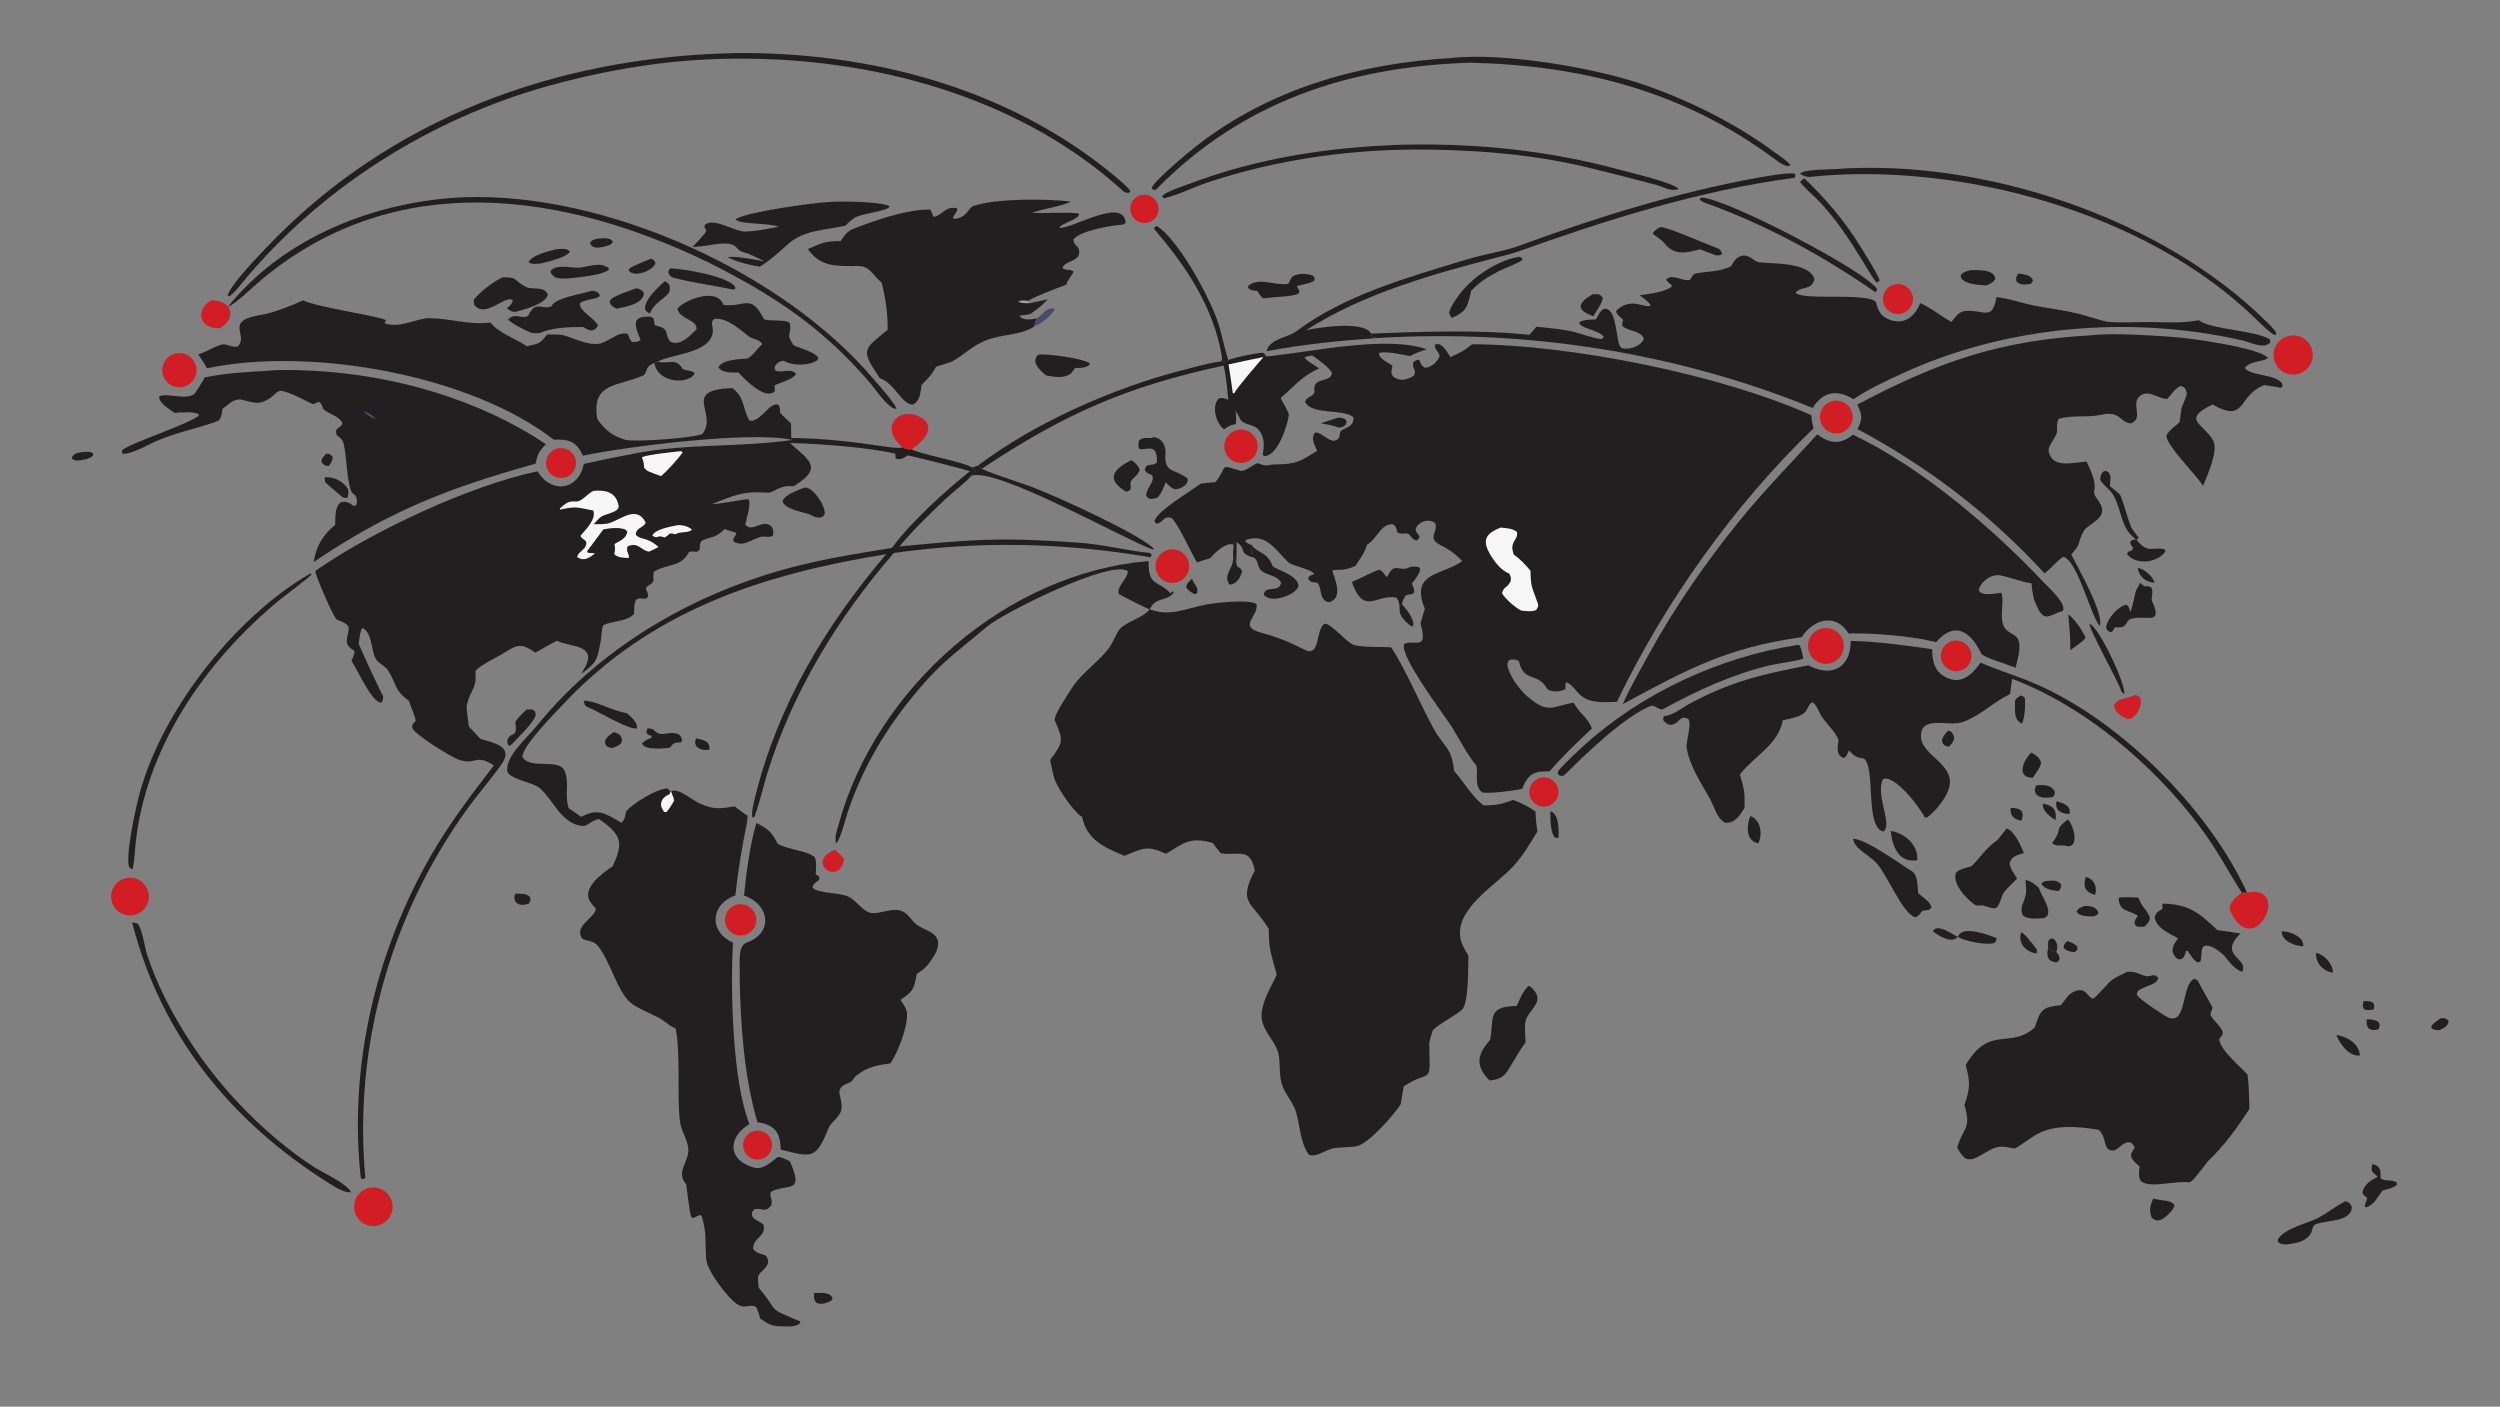 <?xml version="1.0" encoding="UTF-8"?> <svg xmlns="http://www.w3.org/2000/svg" id="Layer_1" version="1.1" viewBox="0 0 6398 3600"><rect x="0" y="0" width="6398" height="3600" fill="#808080" stroke="none"/><defs><style> .st0 { fill: #f7f6f6; } .st1 { fill: #231f20; } .st2 { fill: #474c69; } .st3 { fill: #d11d23; } .st4 { fill: #a5a2a6; } </style></defs><path class="st1" d="M1400.7,855.8c7.4,0,32.6,0,39.2,1.7,29.1,7.5,63.4,27,94.5,22,15.3-2.5,40.5-22.7,56.2-25.4,26.2-4.6,12.7,10.6,27.9,21.4,10.1-.5,12.7,0,21.1-5.4-14.2-34.1-27.4-63.2,26.4-59.5,10.7,6.6,5.4,4.3,9.9,21.9,41.5,8.8,22,20.6,39.5,41.9,26,12.2,50.2-15,67.3-31.9,1.4-25.4-41.1-23.8-48.9-51.8,7.3-16.8,96.3-58.5,116.4-13.3l1.2,2.8c53.3,7.3,70.1-30.2,102.8,35.1,4.7,9.4,65.9-.8,67.7,14,3.9,33.1-12.6,21.7,9.1,54.2,18.7,8.6,54.8,17.9,63.2,31.9l-2.3,6.3c-19.8,14.4-62.3,15.1-83.6,2.7-7.4-4.3-31.4,7.3-24.2,23.5,16.1,8.6,40.5-7.6,53.2,8.9-7.5,14.5-38,20.8-55,29.6l.5,14.6c-23.2,24.6-76.4-29.4-92.8-47.6-16.3.1-41.2,1.6-51.4-13.1,9.2-20.6,55.4-21.2,74.5-22.7,15.3-9.2,23.5-23.5,37.2-36.7-3.2-11.5-24.8-12.8-34.1-20.1-22.8-17.9-57.1-49.4-88.7-44.5-11,9.6-.9,20-3.7,36.1-9,53.3-114.1,55.1-140,73.4l-8.9,3.8c-26.7,7.1-16.4,25.8-29.4,31.6-64.6,28.5-132.3,16.9-117,110.6,19,28.7,39.2,44,72.7,53.9,21.6,6.4,189.5-5.6,197.2-16.2,39.3-53.7-56.3-110.8,75.5-116.4,31.4,23,25.9,48,42.9,82.1,3,.7,5.5,1.4,7.6,1.9,30.6-7.5,42.6-45.2,67.1-41.9,8.5,11.6,2.9,18.1,5.1,21.2,4.1,5.7,22.5,21.6,27.8,27l.5,37.4c81.4,1,160.6,9.9,241,22.2,13.6,2.1,30.7,4.5,44.2,2.2,10.3,4.8,11.6,5.1,23,4.8,24.4,12.9,137.7,33.4,153.9,46.3l10.6,7.2c-5,7.8-8.6,7.4-12.2,14.5-8,11.5-52.8,46.6-66.4,59.7-37.7,35.9-83.9,80.1-116.9,120.7,73.2-6.7,143.1-14.1,216.9-16.7,82.3-3,158.3,1.4,240,7,63.4,4.3,122.7,20.1,183.5,26.5l4.7,3.8c-.6,1.8-1.7,7.4-4,7-220.4-37.1-433.6-42.4-655.6-10.8-142.9,163.9-262.1,360.3-325.7,569.6-4.9,16-26.2,100.1-32.6,107.6l-3.9-1.1c-3.1-11.8,4.2-40,7.5-53.1,58.2-234.5,179.4-437.1,335.1-619.9-316.8,51.3-601.8,143.6-828.4,385.8-21.4,22.8-103.2,105.8-102.5,132.6,17,34.1,93,2.8,107.6,35.7,14,31.6-1.2,58.3,10.8,95.9l31.8,22.2c43.9-23.1,62.2-8.4,102.8,15,11.8-8.6,9.1-24.5,13.6-30.1,15.2-19.1,82.7-60.3,105-57.1l7.5,7.1,1.3-.6c18.9-8.8,53.1,22.2,71.7,30.7,37,16.9,52.7,14.5,91.2,8.1,9.8,8.9,21.9,16.7,32.9,24.3.1,9.5-2,18.8-3.8,28.1-11.7,58.3-21.2,116.7-27.6,175.8-62.1,20.7-70.2,92-6,120.6-7,121.2-1.3,355.6,42,464.3-55.5,33.3-56.9,92.7,11.7,111.4,22.9,6.2,43.1-13.2,61-27.1,10.6,0,21,6.4,31,11.2,37.2,84.7-4.6,55.5-47.7,77.5-8.1,12,5.6,16.3-.3,35.7-19.1,21.3-21.7,3.3-43.8,10-6.4,9.4-5.1,5.1-5.4,15.9,6.3,12.2,18,12.4,30.2,23.6,4.5,33.1-25.6,29.6-27.4,60.5,6.6,11.3,17.9,12.7,31.6,17.1,17.6,20.1-1.2,32.9-14.4,46.6-7.5,7.8-3.6,25.4-2.8,36.4,56.7,67.2,15.9,48.1,105.9,86.2l.6,3.8c-10.4,12.3-37.5,8.7-52.6,8.8-20.9.2-33.7-8.4-50.2-20-2.9-12.2-4.4-16.5-9.3-28.1-15.3-11.6-27.2,4.9-47.2-7-26.1-15.5-79.2-87.6-81.5-116.5-3.3-42.8,1.9-68.7-11.6-110.7l-5-2.5c-6,2.8-11.7,5.4-17.7,8l-3.9-2.7c-4.7-12.3-10.4-67.4-12.9-84.3-28.7-30.4,9.3-59.4,5.2-91.9-3.7-29.2-18.2-40.1-21.7-72.8-7.2-67.5,2.2-169.4-10.5-233.5-18.8-7.9-27.7-20.2-46.7-29.5-17-8.3-55.7-25.1-69.2-37-34-29.9-50.9-104.5-83-144.8-14.6-18.2-36.7-10.2-42.8-22.8-15-31,34.7-49,37.5-72.4-4-4.6-7.8-9.2-11.6-13.9-30-36.8,29-77.3,54.3-94.8,31.7-65.4,18.1-82.6-33.9-120.7-15.4,0-30.7,18.1-41.4,17.6-55.4-4-74.7-65.3-111.2-97.2-16.9-14.8-82-23.3-83.2-45-2.3-38.9,49.7-82.1,73.9-112,174.2-215.5,428.8-356.4,696.6-418.3,72.2-16.8,141-27.2,214.1-39.3,49-66.7,135.6-144.7,199.7-196.4-54-14.9-104-27.8-158.6-40.4-12.1,7-18,12.6-31.8,8,.2-5.8.2-6.4-.7-12.1-58.6-15.6-206.2-26.6-269.4-27.4,53.3,47,83.8,64.6,9.1,110.7l-5.1-.4c-32.1-2.3-46.5,17.5-60.4,16.6-65.5-4.4-84.3,6.4-144.1,29.6,27.4-1.1,85.1-13.9,95-12.5,6.1,14.4-5.9,47.1-8.9,64.9,13.5,15.1,27.1,1.6,45.6-1.5,19.7-3.3,29.5,12,25.2,29.4-8.6,5.1-13.7,2.6-23.7,2.5-23.9,0-50.9,31-77.3,12.2-1.8-14.5,7.2-11.2,6.9-21.7l-29.8-9.6c-24.9,24.1-27.2,16.4-57,29.1-6.4,2.8-5.9,15.7-7.1,24.6l-7.1,4.6c-9.2-1.2-10.7-1.7-19.7,0-20.3,40-51.2,28.7-87.6,49.4-7.2,4.1-.8,22.1-5,27.9-6.6,9.1-12.1,5.5-18.3,17,4.1,8.7,7.1,12.5,5.6,21.8-13.4,9.5-14.5-2.4-30,6.2-6.7,11.3-3.9,22.2-6,37.1-16.6,18.8-56.8,17.5-77.7,27.9-3.9,2-5.4,31.9-6.8,39.3-9.4,52.7-11.2,56.2-50,85.7,1.1-2.3,2.4-4.7,3.8-6.9,44.5-70.2-29.9-59.9-65.9-78-16.3,7.9-38.9,21.4-55.2,30.5-36.9-25.3-44.9-21.4-82.7,2-21.2,13.1-53.1,26.9-70.6,44,2.8,52-11.1,42.3-22.4,87.8-1.7,6.9,4.2,45.8,5.6,55.6,9.2,8.9,20.1,21.4,29,31,27.3,9.5,85.6,16.5,56.6,61.9-28.2,40.9-62.1,78.7-91.1,119.1-195.8,272.4-290.2,607.5-259.8,941.7.2,2-4.5,3.6-6.3,4.5l-4.7-2.6c-.6-3.6-1.4-8-1.7-11.6-27-266.5,33.8-539.8,159.1-775.2,55-103.4,113.2-179.1,182.6-269.6-48-31.3-43.5.2-89-14.4-20.3-6.5-111-63.5-119.9-81,0-11.5-.2-7.8,8.6-18.4,1-8.5-12.4-34.8-16.4-50.9-40.9-30.3-29.6-40.8-55.8-81.1-9.8-11.5-25.6-16.3-32-31.3-8.7-20.5-8.6-65.3-31.8-74.7-5.7,4.9-8.2,31-9.7,40.2,12.6,29.7,48.1,107.1,62.7,134.7-1,10.7.9,10.2-4.9,16.4-25-.9-61.8-87.4-76.4-107.5.3.4,11.9-23,6.3-26.2-33.4-19.3-9.7-36.9-13.8-61.1-8.8-13.2-27-14.3-31.2-19.5-12.8-15.9-51.7-108.6-54-122.7,144.6-101.3,396.3-219.2,569-255.2l1.3,2.1c35.4,55.9,103.3,46.9,117.4-21.1,44.4-9.8,88.9-18.9,133.6-27.3,133.9-25.3,264.8-14.8,399.6-33.9-101.8-24-426,16.9-535.6,40.2-17-36.7-35.3-42.4-74.7-41-215.1-166.5-622.8-238.2-887.7-182.7-6.2-12.6-14.2-23.6-22.1-35.2,22.2-7.6,37.9-18.7,59.2-25.3,12.6-3.9,28.8,9.7,42.4,4,28.5-29.3-38.2-65,60.2-80.3,28.2-4.4,79.9-24.2,106.2-37,39.2,18.7,204.4,41.8,212.5,51l-4,7.1c37.3,15.7,82.4-12.8,115.1-12.5,57.2.7,96.8,17.9,156.5,11.2,20.4,27.3,61.8,39.4,92.8,60.6,30.6-6.7,33-5.7,52.3-30.4Z"></path><path class="st0" d="M1716.2,2025.6l1.3-.6c3,12.3,6.8,13.4,7.5,24.6-5.9,9.7-11.9,20.5-19.5,28.8l-5.5-.5c-15.4-18.3-8.1-36.9,13.3-45.2l3-7.2Z"></path><path class="st0" d="M1518.8,1256.3c27-2.9,58.2,1,64.4,38.4,2.7,16.4-35.6,20.7-44.7,27.6-6.2,4.6-13,12.4-19.1,19.2,10.9.2,29.7.5,39.9-2.7,31-9.9,70.3-46.4,93.1-1.6-4.4,13.6-25.3,12.7-25.2,31.4,14.5,15.4,26,3.1,58.1,31.3-8.2,4.5-15.7,7.9-24.1,11.8-20.6-2-26.9-25.9-55.1-13.4-5.1,14.3,5.8,19.5,3,29.7-12.3-.5-30.2-.5-37.2-10.5,3.6-14,1.7-12.2.9-25.5,13.7-7.5,30.6-14.4,32.6-31.5l-5.5-5.6c-16.6-6-38.8-3.4-55.8-.1,0,0-39.1,52.3-41.7,56.1l2.3,3.9c7.2.3,11.4.6,18.4,1.7-17.7,12.6-27.7,20.4-46.2,9.3,1.6-11.3,16.4-17,21.6-27.9,8.3-17-9.1-15.6-13.2-26.6,14.4-17,40.4-41.3,33.2-64.7-41.9-8.1-44.9-11.6-85.9-2.1l1.5-4.5c14.2-11.7,19.7-18,38.7-16.6,16.8,1.3,26.4-17.6,46.1-27.3Z"></path><path class="st0" d="M1743,1154.5l4.1,3.7c-12.8,17.2-39,46.5-55.2,60.1-8.5-2.3-23.8-8.7-32.6-12.1-5-2.4-7.2-5.4-11-9.4-.4-11.3-.9-13.4-4.6-23.8l-.9-2.6c13.6-7.3,80.4-13.6,100.2-15.9Z"></path><path class="st0" d="M1731.4,1344.6c11.1-2.6,32,2.2,39.4,11.3-10,9.1-28,3.3-41.4,10.9-3.2,1.8-3.7-2.2-15.4-1.4-5,5-6.6,6.2-12.4,10.2-23.8-8.6-15.7,5.9-32.2-4.9,7-16.4,46.1-22.7,62-26.2Z"></path><path class="st1" d="M3563.5,935.5c-2.3,16.5-5.2,16.4,1.4,28,19.1,13.6,34,9.1,53.2-1.6,9.6-17.3-7.1-17.6-.5-35.7,7.8-4.4,6.5-5.3,14.3-5.3l1.3,3c3.8,8.9,4.4,12.3,12.8,16.9,15.4,1.3,35.2-16.4,38.5-30.7-5.8-13.4-14-19.1-12.2-28.1,17.3-8.3,31.1,19,39.4,31.9,23.7-10.5,35.2-15.6,55.6-32.9,252.3.9,637.8,77.9,868.2,181.6,1.3,13.7,1.6,20.4,6,33.4-202.3,193.9-382.7,447.3-503.4,700.1-32.4,1-70.8,5.2-95.4-18.9-10.2-9.9-23-29.2-35-31-2.3,7.2-1.6,9.3-1,17-11,7.9-41.9,9.3-48.5-2.3-23.2-40.7-59.1-13.8-70.8-68.2-8.7-6-8.7-4.3-20-5.1-8.7,4.1-5.9,1.3-9.8,11.5,2.1,27.9,31.3,66.3,52.2,84,53.8,45.6,62.9,24.4,117.3,15.2,19,32.9,34.7,35.3,47.1,65.8-40.2,37.9-72.3,68.2-108.7,110-40.2-1.4-55.2,7.4-69.9,44.4-23.3,5.7-77.8,12.3-101.5,9.9-25.5-17.7-7.7-59.1-17.5-71.3-24.9-31-39.3-61.8-60.3-95.5-19.4-31-136.1-183.7-122.7-213.6,26-12.7,62.4,19.8,41.7-52.5l11.1-37.8c-38.6-94.2,44.4-84.5,95.9-121.8-17-17.6-34.1-30.3-56.1-41.1-35.5-17.5-5.1-33.1-12.9-55.6-19.3-16.7-53,1.2-50.1,20.4l9.5,12.3c-1.4,8.2,0,5.2-7.6,11.4-12.6-3.1-14.4-13-20.5-16.9-5.9-3.7-18.4,2.5-28-3.5-4.8-13.4-2.8-15.3-12.4-21.4-32.3.3-35.9,33.1-65.9,53-6.1,21.9-17.4,34.4-29.2,53.5-33,16.2-52.1,7.1-59.5,12.5,8,26.5,28.4,69.5-8.3,80.9-27.5-5.1-15.9-35.8-30.6-50.3-13.1-1.8-13.1.3-21.3-7.2l-1-7.2c5.7-4.8,7.8-4.9,15.1-7.2-5.7-13-55.8-20.6-66.2-30.4-31.4-29.2-55.5-75.2-107-57.8l-3.7,3.8c6.9,6.4,8.6,6.6,17.6,10.1l1.6,3.2c-2.4,8.8-3.9,8.2-1.2,14.7l3,1.9c-5.4,5.2-10.1.1-17.6,5.3-14.3-9.9-3.7-18.7-25.3-33.1h-5c-.4,1.7-1.8,7.9-2.5,9l-2-3c-18.8-4.7-47,21.5-57.6,35.3-11.4,3.2-23.1,7.1-34.4,10.7-14.9-25.5-46.4-94.2-64-113.1-22.8-8.2-20.2,11.8-39.8,14.2l-4.6-5.3c2.2-25.6,93.3-77.8,117.5-96.9,10.9-2.1,26.8-3.1,38.3-4.2,34.3-43.2,6.4-45.7,63.6-29.1,12.2,3.5,30.3-15.4,44.9-19.5,26.1,10.9,21.2,3.6,44.3,3.4,55.4-.7,63.5-7.8,107.6-34.9-6.8-14.9-17.4-32.9-5.1-47.1,15,.2,25.6,15.7,45.4,21.6,24.2-2.9,13.2-18.4,20.6-25.4,9.6-9.2,32.9-8.9,31.9-34.3-19.6-23-109.5-5.1-123.9-40.9,8.7-16.6,16.2-8.3,24.4-23.9-8.4-41.8,41.7-21.7,44.5-49.4-7.7-14.7-35.8-34.3-50.1-44.6-8.8,1.2-11.8,1.5-20.1,4.5,3.9,8.8,27.2,21.4,37.4,28.4-48.1,22.9-57.6,40.9-98.6,75.9,6.9,14.7,16.6,27.5,21.2,42.4-3.8,28.5-27.4,103.1-61.2,106.3-2-.9-3.9-1.7-5.9-2.6,3-20.4,5.6-37.4-4.2-55.8-13.4-25.2-31.2-16.6-51.1-32.1.9.7-13.6-25.1-14.6-26.9,1.1,11.4,3.1,24.3.7,35.1-15.8,3.1-16.5,4.4-29.5,13.4-19.3-14-32-56.6-14.6-77.2,11.1-4.2,12.6-1.7,26.1,2.5l-2.8-22.3c-2.7-22.7-4.7-43.4-9.9-65.7-249.3,53.5-409.6,124.7-619,264.1l-10.3-7.8c141.1-107.6,346-198.6,517.1-242.8,29.2-7.5,77-20.9,105.9-24.3,8.8-.4,13,1.2,18.1-3.7,19-6.6,69.3-17.8,89.1-18.4,13.4,9.8-1.6,10.8,22.2,8.2,107.2-11.7,296.7-52.7,396.2-17-12.8,4.6-31,10.3-42.2,17.2-17.3-3-67.2-14.4-79.8-7,1.6,15.2,22.8,23.1,34.7,31.5Z"></path><path class="st1" d="M3141.4,1001.2l5.4,6.2,8.2-.7,4.1-.8c1,11,4.4,32,0,40.7l2.3,3.2c1.1,11.4,3.1,24.3.7,35.1-15.8,3.1-16.5,4.4-29.5,13.4-19.3-14-32-56.6-14.6-77.2,11.1-4.2,12.6-1.7,26.1,2.5l-2.8-22.3Z"></path><path class="st0" d="M3144.1,932.6c29.5-6.4,59.7-13.2,89.2-18.8-12.5,14.8-68.3,79-74.2,92l-4.1.8c-3.3-25.2-6.7-49-10.9-74.1Z"></path><path class="st0" d="M3840.6,1350.1c15.8,2,28.9,1.6,41.2,10.8,4.5,16.4-10.4,21.7-11.6,39.6-.3,4.4,2.9,18.1,4.6,19.3,16.7,11.8,29.1,25.7,42.1,40.8.6,44.4,4,40.8,18.6,83.2,2.7,8-.5,11.9-4.3,17.3-10.2,5-24.5,2.7-36.3,1.9-10.5-2.5-46.9-33-50.9-45.6,5.5-17.9,11.8-10.6,22.1-29.9,1.3-9.9.8-11-3.9-19.9-21.3-7.3-40-33-50.8-52.7-19.7-36.1-5.1-50.9,29.2-64.9Z"></path><path class="st1" d="M2942.5,1559.4c51.1,18.6,87.6-.1,138.3-11.1,25-5.4,117.2-15.9,135.1-2.1,4.7,33.3-48.7,56.2,11.1,72.8,42.4,11.7,72.3,23.4,110.1,43.1,44,23,28.2-51.6,53.2-66,17.2.5,47.6,39.7,69.8,52.3,18.9,10.7,98.5,5.2,101,9.2,39.7,62.1,72.1,141.5,106.6,204.9,28.3,52.1,46,45.8,53.8,110.6,24.3,28.3,47.1,67,75.3,88.1,33.5-.4,44.9-2.8,75.7-14,20.1,6.8,39.6,17.4,57,29.6,1.1,18.7,1.7,32.4,5.1,51-20,32.6-36.7,62.1-62.6,90-45.3,48.8-152.6,110-133.4,188.3,3.2,13,12.4,27.9,19.4,39.7-1.1,27.4,1.5,122.5-16.8,138.6-18.1,16.1-57.4,34.6-74.5,52.4-2.6,8-9,27.9-8.9,35.5,2.2,110.5,6.3,60.5-65.4,108-2.8,15.4-5.3,29.4-7.3,45-16.8,26.6-80.9,100.9-113.3,108.2-10.2,2.3-42.8,2.8-56.3,4.7-21.3,3.1-47.4,24.8-65.4,17.2-23-29.7-23.2-78.7-34.4-113-7.8-23.9-31.9-48.2-36.9-74.2-5.6-23.1-2.1-56.3-7.5-74.1-11.6-38.5-49.5-61.9-41.7-107.5,6.1-35.7,23.6-60.5,37.9-92.4-13.9-51.8-20.2-61.3-20.4-116.2-41.3-70.7-81.1-63.9-35.8-150.3-12.7-60.3-38.3-37-86.9-43.9-7-8.7-14.2-17.3-20.6-26.5-59.6-16-70.7-1.5-119.9,27.7-49.2-22.3-57.4-14.5-106.3,5.1-52.4-21.8-95.3-40.1-108.2-99.1-24-15.7-57.2-66.8-69-92.7-3.6-7.8-9.2-35.1-11.1-44.6l-1.8-8.8c36-47.1,32.9-51.8,12.2-100.9-5.2-12.3,38.8-74.6,46.5-87.8,23.6-34.4,60.8-59.1,88.1-92.7,16.5-20.3,21.2-42.8,33.3-55.6,15.4-16.3,58.8-27.6,74.8-48.6Z"></path><path class="st1" d="M4650.9,1111.4c31.5,24.7,59.9,26.8,91.2,1,176.4,84.5,354.8,236.9,488.1,377.9,13.9,14.6,60.3,56,48.7,73.6-36.8,9.3-47.2,35.8-71.3-24.3-5.9-14.6-6.9-31.2-8.6-46.9-29.3-4.2-50.7-14.4-79.2-20-23-4.5-50.1,14.6-55.9,37.3,5.9,17.1,43,8.6,58.1,7.1,8.1,24.8-6.6,64.4,7.8,88.9,7.5,12.8,26.3,16.6,33.2,27.2,12,18.5.1,54.5-4.7,75.6-17.3-7.3-83.7-27.1-87.8-35.9-20.5-43.4-60.9-92.2-115.5-29.7l-40.1-8.3c-60-9.5-123.6-14.6-184.2-13.8-31.6-52.5-89.2-37.9-119.9,9.6-190.9,26.3-295.2,83.2-457.7,171.3,16.4-38.8,48.8-95,69.3-132.4,64.2-116.8,146.5-235,230.6-338.4,60.5-74.3,132.8-148.5,197.9-219.8Z"></path><path class="st1" d="M5354.4,857.6c61-5.8,148,.7,209.8,4.9,40.7,2.8,218.3,27.4,239.9,53.3-8.2,10-46,7-58.8,25.4,10.3,22.3,92,15.3,96.6,46l-3.8,5.2-43.4-6.9c-69.4,26.4-45.1,99.3-132.3,49.7-81,39.2-23.8,47.9,1.4,91.8,14.6,25.4-14.4,87.7-25.5,116.2-22.9-33.4-93.1-102-94.2-128.6,6.3-12.8,22.1-23.3,33.9-34,6.3-54.5,5.7-31.1,18.9-73.1-3.3-11.6-4.7-18.2-17.3-19.4-11.8,5-23.4,22-33,32.8-22.1,1.1-47.1-25.6-70.1-7.5-24.7,19.3,11.1,57.4-23.3,70.2-29.8-3.3-26-33.4-76.4-22-33.4,7.5-69.7-.2-107.9,10.1-4.7,7.3-5,18.1-4.5,26.7,3.6,16.4-24,40.7-21.6,55.3,7.8,47.5,65,29.2,97.3,27.5,9.9,21.9,23.9,49.6,19.9,73.2-6.3,15.2,20.6,30.8,19.9,53.1-.7,23.2-38.1,36.3-46.4,50.4-18.9,32-4.3,31.2-32.9,60.9,15.7,31.8,84.5,150.9,73.2,182.8-21.6-20.2-57.3-169.8-93.8-176.5-14.3,8.2-27,26.8-47.7,42.2-137.8-150.3-298.7-273.2-478.4-369.1,13-26.8,12.2-36.1-.7-62.8,206.6-109.3,364-164.8,601.2-177.5Z"></path><path class="st1" d="M5444.4,2487.2c23.4-1.9,27.1,6.2,48.2,11,10.9,2.5,20.6-9.9,31,5.1-4.1,16.8-31.8,18.4-51.9,32.3-1.9,4-4.4,6.7-2.3,10.9,5.6,11.3,71.7,54.6,80.6,57.9,47,17.6,32.3-83.9,65.5-99.6l8.1,3.9c9.4,16.9,28.1,50.6,38.4,69.3-.5,10-8.8,15-2.2,24.4,6.6,9.4,15.5,17.5,22.1,26.9,11.2,15.8,6.9,17.1-2.5,29.9,1.8,27.1,51.9,68.6,72.5,90.9,3.6,23.6,4,62.7,5,87.7-33.2,50.7-62.1,91.2-105.7,133.4-6.2,6.8-41.2,56.1-48.4,54.8-31.4-5.6-97.6,15.4-122-1.9-9.1-6.5-6.5-28.1-5.1-39-8.8-7.7-15.5-12.8-21.4-22.9-.8-12.4-1-8.2,5.8-20.1l3.2-4.9c-3.4-7.3-3.7-7.5-9.7-13.1-21.7-5.6-30.9,21.1-47.6,20.4-25.2-1.1-13.1-35.1-35.4-53.1-55.2-9.2-118.6-14.9-166.2,16.3-17,11.1-30.1,21.4-48.1,31.8-44.6-9.1-46.3-6.6-86.8,16.9-33.3,19.4-43.8,11.6-60.6-19.5,15.6-54,37.1-45.9,18.4-109.3,15.5-43.8,14.8-58.5,3.3-102,61.9-104.5,111.6-38.6,176.9-96.2,14.6-45.6,19.2-52.5,66.8-56.9,11-12.9,17.3-27.7,33.6-34.8,30.3-13.3,32.4,12.3,47.9,18.2,12-5.9,36.9-38.8,49-48,8.8-6.6,29-16,39.4-21Z"></path><path class="st1" d="M1935.6,2105.9c31.8,16.5,38.5,23.1,55.1,54,28.8,15.3,73.3,16.7,94.1,33.5,5.8,13.2,3.1,28.5,2.9,43.8l7.8,5.4c7,15.2-14.3,11.6-15.9,29.2,13.4,15.6,74.4,11.3,96,25.3,16.5,9.2,35.3,37.9,55,39.6,27,2.3,57.9-18.1,84.2-1.5,12.2,8.1,20.5,23.4,32.2,32,19.5,14.3,56.2,18.8,53.7,50.5-1.3,16.6-10.4,28.7-19.2,42-9.9,15-20.6,23.1-35.5,33l-1.2,7.4c-6,34.4-12.8,39.5-40.3,58.9,5.4,7.6,15.6,22.7,16.5,31.7,3.6,35-23.2,103-42.4,130.8-32.9,4.2-59.6,8.9-87.3,31.5-8.3,6.7-7.9,13.8-19.2,18.4-44.7,15.7-11.3,37.3-19.5,70.7-3.8,15.6-27.1,32.6-31,42.2-33.6,84.3-43.6,77.7-123.8,57.7-.4-44.4-15.7-63.5-59.4-70-34.3-117.7-43.2-247.9-45.5-370.2,2.5-23.2-8.1-80.3,17.3-89.2,70.2-24.6,60-98-6.2-120.8,5.5-55.3,15.8-133.8,31.9-185.6Z"></path><path class="st1" d="M4429.4,682c8.5-12.8,12.5-23.1,28.2-27.3,17.7-4.8,32.1,15,44.2,16.5,35.4,4.2,129.9-.7,141.6,43.6-6.7,28.7-33.8,17.4-48.3,33.9,15.7,21.6,176.6-.7,205.2,23.2,6.4,20.8,10,34.8,30.9,44.3,40,18.3,69-5.2,83.1-40.4,31.1,13.9,50.5,32.1,79.9,48,10.8-13.7,19-27.2,37.6-28.2,47.3-2.6,66.5,26.3,77.7-35.3,34.1,3.7,60.7,14.6,93,21,38.7,7.7,75.7,11.9,114.5,21,16.5,3.9,66.1,20.3,78.5,21.4,35.3,3.1,81.1-.3,118.1.6,36.3.9,78.3,2.4,113.4-4.8l2.4,1.6c35.7,23.2,141.3,24,179.8,47.4l.8,8c-15.5,18.2-51.4-.8-71.6-5.4-286.7-65-603.2-38.1-871.1,85-40.8,18.8-87,40.3-124,65.7-41-25.8-77.9-20.4-104.2,22.2-352.2-143.1-735.7-201.9-1114.9-178.9-4.4-1-9-2.3-13.4-3.4l-1.6-8.1c130.6-4.7,275.8-10.5,404.9,3.3l18.3-20.8c28.2,2.9,53.1,5.3,81,10,21.2,3.5,70.4,22.3,85.8,21.6l5-5.5c-10.4-18-65.2-21.8-62.4-37.9,13.3-7.1,27.3-5.8,42.8-6.9,5.7-11,9.1-19.9,19.4-26.8,35.6-7.2,30.6,85.8,43.8,98.1,10,9.4,52,.7,59.1-22.1-7.7-20.8-38.8-17.5-54.9-32.4-.6-7.7-.5-8,2-15.4-9.7-10.7-17.9-13.7-17.8-23.5,38-37.6,73.9-4.1,88.3-13.6-6.9-11.4-17.8-18.2-28.5-26.1,28.1-4.2,56.9-6.3,81.2-20.7l1.3-4.6c-6.2-5.3-9.5-8.1-14.8-14.2,13-17.7,45.5,5.6,61.3.1,7.8-12.2,6.4-15,21-17.4,32.6-5.3,52.6-3.1,83.4-16.9Z"></path><path class="st1" d="M4627.9,1702.6c59.4,32.1,108.4,6.7,108.5-62.5,70,1.8,139.3,11.4,208.5,21.4-.1,26.3,4.7,53,28.1,67.9,43,27.5,73.4-1.8,95.7-33.5,38.6,16.6,75.9,28.6,113.8,43.2,228.1,87.8,468.5,326.1,568.2,545.7h-13.3c-40-62.6-62.1-108.4-110.3-172.8-117-156-294.8-306.3-477.8-374.7l-5.1,38.9c-42.4,20.1-71.5,52.4-119.2,71-36.6,14.3-105-17.4-109,32.9-4.1,51.4,86,73.2,73,132.4-6.1,27.9-35.2,63.5-57.5,79.8-2-.2-4.1-.5-6.1-.7-10-23.3-77.6-111.4-106.3-97.4-21.1,38.3,26.7,119.9.2,133.8-44.7-10.8-21.1-151.4-45.5-182.9-8.3-10.8-17.5,3.9-41.9-24.8-3.8,8.5-5.4,14.6-13,19.7-22.5-7.9-15.2-29-13.7-47.1-9.2-21.9-32-41.1-44.6-61.7-6.7-11-12-28.8-22.7-33.9-9.5,5.7-9,11.1-15.8,21.8-9.9,15.5-41.7,20.1-59.6,24.2-12,62.3-69.5,89-107.9,136.3l-2.1,2.6c11.4,36.2,13,48,12.1,85.3-12.3,19.7-25.4,41.2-50.7,37.7-22.1-13.6-26.4-41.3-39.8-64.7-21.8-38.2-50.3-81.4-57.5-125.7-2.7-16.6,12.8-57,4.7-74.5-22.8-12.9-21,11.3-45.5,15-10-1.9-11.3-3.9-18.6-11.3-1.2-8.9-2.1-5.8,2.5-12.1,19.5.5,43.3-19.7,64.3-31,107.2-57.9,188.2-75.8,304-98.2Z"></path><path class="st1" d="M2151.4,617c4.5-6.7,15.2-24.8,30.5-30.7,57.6-22.2,135.2-50.1,197.9-50.1,3,0,6.7,13.3,8.9,18.6,22.1-1.2,28.1-27.9,59.5-22.1l2.3,4c-4.2,8.4-7.2,12.9-12.3,20.6l3.2,2.8c32.7-1.7,37.3-28.2,48.3-32.3,56.1-20.9,195.8-19.3,251.2-11.8-24.9,12-67.8,17.5-99.7,28.5,24,2.1,107.7-2.6,120.1,2.4,1.8,15.2-45.6,23.6-50.7,36.3,31.6,4,165-80.9,170.3-12.9l-6.1,4.5c-29.7,1.9-109.3,14.9-127.5,37.9-.4,14.7,11.1,15.3,13.7,25.7,7.9,32.1-34,26.1-41.9,47.1,8.4,8,13.1,1.7,27.9,8.6,0,7.7-13.6,18.8-18.1,34.4-25.9,9.8-75.5,28.2-97.6,41.4l2.6,6.3,47.7-10.1c-13.3,14.4-27.5,25.4-43.4,36.7-3.7,2.6-23.3,4.1-29.2,5.1,8.3,14,30,9.4,44.1,7-2.9,7.6-5.3,12.7-6.4,20.8-37.9,23.8-80,18.5-122.1,34.9-36.5,14.2-53.6,34.5-85.9,53.6-4.4,2.6-36.1,12.3-42.9,14.3-12.4,21.7-19.9,29.1-37.2,46.8-3.7,20.5-3.2,41.4-23.7,50.4-28.6-3.2-43-51.1-80.2-66.5l-3-1.2c-51.1-75.6-41.4-72.6,20-124.1.6-40.1-5.3-81.5-15.2-120.3-23.8-19.6-29.1-42.8-61.3-42.8-52.5,0-95,4-127.7-43.5,37.2-16.1,43.9-20.2,84.1-20.3Z"></path><path class="st4" d="M2633.8,776.2c-10.8-.3-18.8.7-28-4.5,7.6-4.1,16.3-2.4,25.4-1.8l2.6,6.3Z"></path><path class="st1" d="M692.4,948.3c21.6-3.1,89.8-.5,113,.8,204.3,11.2,420.9,72.9,591.6,187.7-18,18.7-20.5,24.5-26.6,49.9-220,61.4-374.1,120.4-567.7,251.7,6.8-41,22.9-69,55.3-95.4-.4-24.9-.8-76.5,40.4-53.1,2.6,3.5,5.1,3.7,9.3,5.1l5-3.9c1.9-14.7,0-22.4-11.9-30.3-12.2-21.6-13.5-82.1-18.3-108.9-4.1-22.7-3.1-25.3-20.8-38.5-6.8-21.8,9.3-14.8,14.9-30.1-8.9-19.3-32-21.4-49-36.2-3.3-8.5-4.4-14.5-11.9-19.1-2.8,1.6-13.8,7-15.6,6.1-24.4-11.6-53.2-28.2-79.4-33.8-10.1-2.2-18.9,11.5-29.3,18.5-28,18.8-40.9,11.6-71.6,4.4-20.1-4.7-32.6,9.9-50.4,23.3-1,9-3.1,27.7-12.5,31.2-57.1,21.1-114.8,30.1-170.3,57.5-15.9,7.9-58.8,30-73.6,25.5l-.8-7.6c10.4-15.6,171.1-67.3,196.5-89.5l-.5-4.2c-16.3-6.2-44.1-4.3-61.4-2.7-12.1-8.7-42.8-26.9-39-42.5,21.6-9.4,66.7,10.5,89.1-5.6,3.4-2.5,25.3-38.8,27.4-42.8,58-11.9,109-13.8,168-17.4Z"></path><path class="st2" d="M929.6,1052.7c15.7,3.1,22.1,9.8,34.1,20-13.2-2.7-24.5-10.9-34.1-20Z"></path><path class="st1" d="M1876.2,135.9c345.3-4.3,697.7,86.5,969,308.4,10.6,8.7,42.5,34.6,47.7,45l-3,4.1c-7.2.4-10.8-.1-16.5-5.3-282.2-256.4-687.6-353.5-1061.4-336.1-139.2,6.5-276.7,31.3-411.1,68.5-301.6,85.1-577.9,258.8-779,500.7-10.6,12.7-21.4,28.1-35.2,37.1l-4-1.3c4.2-24.9,76.7-99.9,99.1-123.5,315.4-331.7,742.4-487.5,1194.5-497.5Z"></path><path class="st1" d="M2123.1,516.9c29.8-2.3,130.8-1.6,153.8,11-2.5,12.8-76.1,18.4-91.7,30.7-9.7,7.6-11.5,8.5-21.5,18.9-52.9,12.3-105.5,9.8-148,48.1-24,21.7-43.6,39.8-71.2,56.9-25.6-3.9-58.4-12.2-81.6-23.8,10.2-6,77.3,7.4,93.6,10.1-13.3-7.3-29.6-14.1-43.7-20.4-12.9-3.5-19-4.4-27.5-14.5-15.6-18.7-54.8-8.1-76-5.5-12.1,1.5-24.7,2.9-37.4,4,5-5.5,35.1-36.2,35.2-40.6.1-5.2-5-7.7-4.1-15.7,23.9-22,75.9,18.1,107.9,16.5,26.8-1.4,56.1-7.5,82.4-12.1-29.2-11.5-101.5-4.8-110.9-19.7,35-20,198.3-41.7,240.8-44Z"></path><path class="st1" d="M3524.2,865.1c-99.3,6.8-184.9,15.9-282.8,33.5,8-32.2,54-34.3,75.5-50.4,126.4-94.6,287.1-138.5,436.3-184.1,49-15,101.4-21.1,149.3-40.6,192.4-70.1,390.1-130.9,591.7-167.9,18.8-3.4,83.1-15.4,99.2-10.8l1.8,5.7c-.9,1.5-1.8,3-2.7,4.5-244.5,32.4-481.3,107.8-712.8,190.6-13.4,4.3-27,7.7-40.5,11.2-168.6,43.4-349,93.4-496.6,188.2,33.7-7.3,146.9-25,166.6,8.7l1.6,8.1c4.4,1.1,9,2.4,13.4,3.4Z"></path><path class="st1" d="M1189.2,504.7c359.4-12.6,811.9,189.8,1045,463.8,14.4,16.9,52.8,59.1,60.4,77.5-17.7,4.5-54.8-50.6-67.6-65.6-121.1-141.6-244.9-223.4-408.9-306.3-376.7-183.8-803.3-244.7-1146.2,39.5-24.5,20.3-63,59-89.5,72.8,142.9-180.2,381.7-272.6,606.8-281.8Z"></path><path class="st1" d="M3715.3,148.2c130.2-13.6,350.1,22.8,474.6,63,117.6,38,247.8,101.7,347.5,175.5,10.4,7.7,39.1,26,44.5,36.4-9.5,7.3-32-9.9-40.9-16.5-233.4-173.4-494.2-240.1-780.8-246.1-308.5,10.6-580.6,99-801.7,324.7-7.8,1.3-4.1,2-11.3-3.1,2.1-16.4,97.7-95.3,114.8-108.6,189-147.4,417.2-211.3,653.3-225.1Z"></path><path class="st1" d="M2939.5,1435.7c-1.2,66.9,23.4,47.6,56,82.8l5.6-5.5,2.7,3.4c-15.8,23.5-47,9.9-61.4,43.1-6.5-1.5-71.8-34.6-79.3-39.5-6.4-18.5,22.2-38,23.5-57.6-36.9-34.1-318.7,104.9-362.3,142.5-54.9,47.3-102.7,80.1-153,136.2-89.6,100-160.1,210.9-202.4,339.2-3.7,11.2-20.5,76.9-29.8,77.5-2.8-18.6,2.1-30.1,7.3-48.4,95.7-349.8,429.1-643.2,793-673.6Z"></path><path class="st1" d="M4596.7,1651.1c5.2-1.2,3.4-.7,9.3.9,5,13.3,6.4,19.5,9.2,33.5-9.4,5.1-70.7,13.5-85.5,17.1-98,23.7-185.8,64.2-273.4,112-8.3,4.5-16.1-7.5-29.3-8.8-66.3,24.5-168.2,123-218.8,173.3l-6.9,6.3c-11.1-.2-7.5,1.4-14.7-4.8l.9-7.1c13.9-17.5,49.7-50.6,67.5-66.8,146.9-133.1,346.4-225.2,541.7-255.6Z"></path><path class="st1" d="M4698.5,432.6c374.1-27.4,832.5,124.3,1100.3,389.2,8.3,8.2,24.3,22.4,27.2,33l-4.3,2.7c-12.3-4.7-36.9-30.4-48.6-41.2-279.5-273.4-759.7-403.7-1141.5-363.6-7.5.8-19.6-3.2-24.9-8.6,11.1-10.6,73.3-10.5,91.7-11.4Z"></path><path class="st1" d="M5135.8,2120.1c21.2,8.8,34.8,42.3,43.6,62.9-17.9,6.2-31.3,7.5-36.5,27,1.5,12.6,12.3,27.2,19.3,38.4-11,11.9-21.8,20.5-32.3,33.4-9.1,10.1-10.4,34.4-21.3,41.4-7.3,4.7-26-4.9-36-6.1-7,.7-8.9.5-15.9-.2-21.3-12.3-64-57.7-50.1-84.4,9.1-8.6,26.5-12.1,39.1-15.7,20.6-20.6,38.2-48,64.8-65.9,2-1.3,21.9-26.8,25.3-30.8Z"></path><path class="st1" d="M3591.2,370.3c187.2-4.1,372.6,14.7,553.6,64,26.7,7.3,140.2,33.6,150.8,49.3-18.8,8.1-39-5.6-58-10.7-53.9-14.5-108.1-27.9-162.2-41.4-137.6-34.2-273.3-46.4-414.8-48.6-193.1-3-386.8,23.1-570.2,84.1-36.9,12.3-72.6,31.2-109.9,40.1-3.3.8-4.5-2.2-6.3-4.4,4.1-10.7,55.7-27,67.5-31.5,177.5-67.6,360.5-94.8,549.5-101Z"></path><path class="st1" d="M5533.8,2312.5c68.8,1.2,94.5,24.1,140.9,67.8,19.9,2.6,39.2,5.5,59,8.7-58.5,58.7,21.7,61.6,4.7,97.9-18-4.4-35.7-27.7-46.9-42.1-13.9-11.6-33.9-29.8-52.2-23.1-8.2,12.1-2.9,22.7-8.3,39.4l-5.9,2.1c-10.5-3.7-19.1-19.4-26.5-29.6l-3.9-.2c-2.7,8.6-3.3,11.9-8.7,19.3-10.1,3.6-6.1,3.7-15.1.3-19.7-19.8-9.3-32.7,3-52-21.8-11.2-59.5-28.7-59.4-56,7.4-13.7,7.8-11.2,19.6-19.2l-.3-13.5Z"></path><path class="st1" d="M3911.6,2523.1c3.5,1,4.7,1.3,7.3,3.8,36.1,33.7,1,50.5-12.6,79.8-6.3,13.7-2.9,44.4-1.9,60.9-20,26.7-27.8,44.7-45.5,71.9-13,20-24.6,22.5-46.4,25.9-38.8-38.7-31.3-67.7.9-103.9,11.2-52.7-10.7-86,68-87.1,11.1-21.9,12.6-33.3,30.1-51.2Z"></path><path class="st1" d="M1515.4,743.9c10.5,2,16.8,2.9,20,13.6-11.2,10-33.7,6.7-51,17.9-4.4,19.6,36.2,37.5,46.2,57.9-11.2,18.3-23.4,13.3-37.4,3.7-35.3-.5-80.9,1.2-112.9,15.6-4.3.1-18.1.3-21.1-.9-11-4.4-53.5-25.2-58.7-34.3,18.6-19,33.5,1,51-8.9,20.9-43.1,35.1-13.1,60.2-25,7.9-21.1,77.1-31.2,103.7-39.5Z"></path><path class="st1" d="M338.3,2360.4l13.3,2.9c12.7,13,18.4,60.2,24.7,79.4,11.9,36.4,26.7,72.1,43.6,106.4,53.8,108.7,124.7,207.9,209.9,294.2,51.6,52.2,112.2,103.9,174.2,143.6,22,14.1,85.3,42.8,94.4,64.4-17.3,1.9-40.4-13-56-22.8-251.9-158.3-431.3-379.6-504.2-668.2Z"></path><path class="st1" d="M793.8,1467.9l4.1,1.6c-5,7.4-69.1,54.9-80.2,64-193.9,159.1-351.6,387.4-372.3,643-1.3,15.9-2.3,32.9-6.2,48.4l-7.9-4.4c-11.6-23,13.7-140.3,21.1-171,52.4-219.7,245.1-468.2,441.4-581.6Z"></path><path class="st1" d="M3608.1,1451.3c5.7-2.2,15.1-1,21.5-.7,4.3,2.9,2.6,1,4.6,6.1.2,11.2-13.5,26.4-21,36.9,4.1,9.4,5.3,11.5,6.4,21.6l-4.9,5.1c-8.3.9-10.6.7-18,4.2-3.7,7.4-8.5,14.6-8.4,22.5,11.2,12,32.4,38.2,28.1,55.5h-5.3c-48.1-38-17-43.9-37.6-73.2-51.6-9.7-82.9,47.9-113.8-39.8,16.5-6.5,61.1-30.4,70.2-31.4,8.7,3.6,12.2,10.2,17.9,18l3.2-1.1c17.9-39.7,30.5-8.7,56.9-23.7Z"></path><path class="st1" d="M4742.6,2146.5c34.7,1.5,118.1,63.5,151.6,84,13.1,8,13.6,39,14.8,55.1,12.9,12.3,30.9,21,34.2,37.1-7.7,8.1-7.8,5.7-21.6,7.8-8.8,4-4,10.7-20.1,17-32.6-9-71.9-109.7-98.9-138.4-21.5-22.9-57.7-37.4-60-62.4Z"></path><path class="st1" d="M1287.2,709.7c39.7-1.4,28.8,10.6,60.2,25.2,15.3,7.1,46-3.7,54.8,19.5-6.8,24-59,36.9-80.5,43.1-9.3,2.7-17.1-2.9-24.5-7.9,7.5-7.2,12.4-10.5,15.4-20.4-15.5-18.8-72,49-99.2,10.2-.4-4.1-2-10.9,0-13.5,14.3-18.2,53.5-48.8,73.7-56.3Z"></path><path class="st1" d="M2948.4,1120.8l2.8-2c22.3.7,33.4,23.1,31.6,42.4-4.7,51.7,26.4,37.9,56.4,63.6,3.3,16.2-16.3,25.2-29.9,27.4-11-.9-18.1-10.2-26.1-18.2-6.2,15.4-9.7,26.7-20.8,39.5-12.4,3-21.6,7.5-29-4.7-.2-21.4,22.7-33.4,15.2-52.5-8.3-3.8-13.7-5.2-18.6-12.7,2.8-22.4,17.7-8,30.8-19.8,2-56.1-30.1-27.5-46.2-35.8-2.3-8.8-.9-12.4.8-21.2,10-7.9,18.7-5.6,33-5.7Z"></path><path class="st3" d="M5849.3,862.3c25.5-10.7,54.8,1.2,65.6,26.6,10.8,25.4-1,54.8-26.4,65.7-25.5,11-55.1-.9-66-26.5-10.9-25.6,1.1-55.1,26.7-65.9Z"></path><path class="st3" d="M947.9,3039.6c26.2-4,50.8,13.4,55.9,39.4,5,26-11.3,51.3-37.1,57.4-17.6,4.2-36.1-1.7-48.1-15.2-12.1-13.5-15.7-32.5-9.6-49.6,6.1-17,21.1-29.3,39-32.1Z"></path><path class="st3" d="M317.9,2248.5c16.7-5.4,35-1.3,47.8,10.7s18.1,30,13.9,47c-4.3,17-17.4,30.4-34.3,35-25.3,6.8-51.5-7.8-58.9-33-7.4-25.2,6.6-51.7,31.5-59.7Z"></path><path class="st3" d="M5750.5,2284.8c116.9-25.6,18.4,180.1-43,46-7.4-16.1,16.6-38.4,29.8-46.2h13.3Z"></path><path class="st1" d="M2487,1196.3c5.8-.5,9.5-2.4,15-4.4l10.3,7.8,2.6,1.2c35.2,15.4,91.9,32.6,125.8,45.3,58.8,21.9,274.8,120,312.2,158l-2.5,2.2c-67.9-23.1-404.5-214.2-465.1-188.4,3.6-7.1,7.2-6.7,12.2-14.5l-10.6-7.2Z"></path><path class="st1" d="M4353.4,505.8c55.2-3.3,427.4,190.4,450.7,234.8l-4.2,7.6c-132.4-92.2-275.3-170.2-426.9-225.7-8.4-3.1-17.1-5.2-23.3-11.9l3.7-4.9Z"></path><path class="st1" d="M5476.7,1491.8l10.7,8.4c8.3,0,10.3-.6,17.6,2.5,7.5,12.5-.5,29.1,2,34.5,31.1,67.1-17,33.9-55.1,47.1-12.6,4.4-5.9,23.2-33.9,21.3l-5.1-.8-7.7,12.3-5.1.3c-9.5-5.9-7-2.6-10.2-12.1,3.1-22.5,30.5-53.4,51.7-57.8,8.2,6,6.8,8.3,10.7,19.4,5.7-17.1,8.8-34.2,13.1-51.6,2.4-9.4,7.3-13.2,11.2-23.6Z"></path><path class="st3" d="M4665.5,1607.7c24.8-4,48.2,12.6,52.6,37.3s-12,48.4-36.6,53.1c-16.2,3.1-32.9-2.8-43.6-15.4-10.7-12.6-13.8-30-8-45.6,5.7-15.5,19.3-26.8,35.7-29.4Z"></path><path class="st3" d="M2310.1,1145.2c-68.3-59.7,2.5-110.1,52.4-73,32.9,24.5-3.3,60.5-29.4,77.8-11.4.3-12.7,0-23-4.8Z"></path><path class="st3" d="M453.4,904c23.5-3.1,45.3,13.1,49,36.5,3.7,23.4-11.9,45.6-35.3,49.9-15.6,2.9-31.6-2.9-41.7-15.2-10.1-12.3-12.8-29-7-43.8,5.8-14.8,19.2-25.3,34.9-27.4Z"></path><path class="st1" d="M6001.4,3074.2c12.2,3,12.2,5,17.5,15-1.1,37.4-62.1,33.6-89.5,42.7-15,5-8.5,15.9-17.8,28.3-15.1,20-39.6,21.6-62.4,24.9-12.8-2.3-12,0-19.9-7.8l.7-6.4c21-30.3,77.3-39.7,104.1-54.8,21.5-12.1,43.2-28.3,67.3-41.9Z"></path><path class="st3" d="M2985,1408.7c22.2-8.5,47,2.6,55.5,24.8,8.5,22.2-2.6,47-24.7,55.5-22.2,8.5-47.1-2.6-55.6-24.8-8.5-22.2,2.6-47.1,24.8-55.5Z"></path><path class="st1" d="M3190,1420.3c7.5-5.2,12.1,0,17.6-5.3l-3-1.9c-2.7-6.5-1.2-5.9,1.2-14.7,21.2,21.7,35.3,12.8,51.3,50.2,3.1,7.3,64.6,21.8,66,51-7.8,25.8-74.7,45.7-88.9,21.9,4.4-25.1,38.8-3,44.6-29.8-10.1-23.9-50.9-16.3-58.5-44.2-7.2-26.4-12.2-17.9-30.3-27.2Z"></path><path class="st3" d="M3160.8,1102.1c14.6-5.5,31.1-2.6,43,7.7,11.8,10.2,17.1,26.1,13.8,41.4-3.4,15.3-14.8,27.5-29.8,31.9-22,6.4-45.1-5.8-52.4-27.5-7.2-21.8,4-45.3,25.4-53.4Z"></path><path class="st1" d="M4249,581.2c15.4-1.7,121.6,45.2,142.5,52.6,11.6,4.1,12.5,7.1,15.9,16.2-6.9,4.6-6.4,3-16.3,3.4l-40.5-15.4c-36.2,9.7-65.7,16.9-91.4-16-7.4-9.4-27.6-20.8-29.4-24.3,4.5-8.8,10.9-11.5,19.2-16.5Z"></path><path class="st3" d="M4693.1,1025.9c22.3-3.5,43.3,11.2,47.6,33.3,4.4,22.1-9.5,43.7-31.4,48.9-14.9,3.6-30.7-1.3-41-12.7-10.3-11.4-13.5-27.6-8.3-42.1,5.1-14.5,17.8-25,33-27.4Z"></path><path class="st1" d="M2657.3,907.4c24.7-2.3,112.9,9.2,131.7,22.5l-1.3,4.6c-11.9,7.5-21.8,6.8-35.9,7.6-6,4.2-6.9,11.5-13.3,15.4-19.8,12-40.1,6.7-61.5,3.3-12.4-10.6-23.4-19.7-27.7-35.7,2-12.4,0-7.7,8.1-17.6Z"></path><path class="st1" d="M3125.1,924.8c1.2-2.2,2.9-6.1,2.5-8.7-20-127-91.4-234.4-173.5-329.4l.4-5.9,6.9-1.9c56.1,36.3,134.7,183.2,155.7,246,10,30,16.1,65.7,26.1,96.3-5.1,4.9-9.4,3.3-18.1,3.7Z"></path><path class="st1" d="M3329.7,700.9c12.7.4,17.4,0,29.5,4.1,6.2,7.6,5.1,4,4.6,12.9-9.7,7.7-30.7,9.9-45.1,14.2l7.4,14-3.2,5.4c-12.8,8.1-63.3,7.9-89.3,12.3-9.7-5.7-9-10.4-16-19.1-10.1-1.4-16.9-.9-23.6-8l1-5.6c28.2-22.7,66.1.7,101.7-4.6,12.2-22.5,8.8-20.7,32.9-25.7Z"></path><path class="st1" d="M2059.6,1247.6c20-1.6,51.7,43.5,51.2,66.6-4.7,9.1-1.6,6.1-12.2,10.6-12,0-15.8-2.8-26.1-8.3-21.3-7.5-58.4-11.2-69.9-32,2.5-18.3,42.1-31.1,57-36.8Z"></path><path class="st3" d="M1889.4,2314.6c22-3.3,42.5,11.9,45.7,33.8,3.2,22-12.1,42.4-34.1,45.5-21.8,3.1-42.1-12.1-45.3-33.9-3.2-21.8,11.9-42.1,33.7-45.5Z"></path><path class="st3" d="M5000.2,1639.6c21.4-3.3,41.4,11.4,44.8,32.8,3.3,21.4-11.2,41.5-32.6,44.9-21.5,3.4-41.6-11.3-45-32.7-3.3-21.5,11.4-41.6,32.9-44.9Z"></path><path class="st1" d="M3888.2,656.8c7.1,3.7,4.6,1.1,8.3,7.5-5.1,7.4-47.8,22.6-60.6,29.4-30.7,16.2-45.7,25.4-70.7,50-8.8,38.3-11.1,54-49.1,69.7-4.8-4.7-5-5.9-7.4-11.9,1.7-13.1,11.6-27,19.1-38.1,34.3-50.9,99.7-95.8,160.4-106.5Z"></path><path class="st1" d="M4617.2,455.9c55.3,52.8,103.9,109.9,143.9,175,7.2,11.6,49.8,78.8,49.1,87.5l-7.5,5c-11.4-13.3-25.6-39-35.3-54.6-34.7-56-69.8-110.7-116.2-157.9-12.9-13.1-34.4-31.2-44.8-45.3l10.8-9.6Z"></path><path class="st3" d="M4852.6,727c20.4-2.5,39.1,11.4,42.6,31.7,3.5,20.3-9.6,39.7-29.7,44.1-13.8,3-28.2-1.8-37.4-12.5-9.2-10.8-11.8-25.7-6.6-38.9,5.1-13.2,17.1-22.5,31.1-24.3Z"></path><path class="st3" d="M1426.2,1148c20.5-5.3,41.5,7.1,46.7,27.7,5.2,20.6-7.3,41.5-27.9,46.5-20.4,5-41.1-7.4-46.3-27.8-5.2-20.4,7.1-41.2,27.5-46.4Z"></path><path class="st1" d="M5183.7,2251.8c15.8,4.4,20.6,9.5,33.9,19.8,6.1,20.9,42.9,68.6,12.6,78.2-18.6.8-38.6,4.1-53.4-7.1-9.7-22.8,4.7-33.5,8.3-57,1-6.4-.8-26.5-1.4-33.9Z"></path><path class="st3" d="M3937.8,1992c12.7-4.9,27-2.5,37.5,6.2,10.4,8.7,15.3,22.5,12.7,35.8-2.6,13.4-12.3,24.3-25.2,28.5-19.3,6.2-40-4-46.8-23.1-6.8-19.1,2.9-40.1,21.8-47.4Z"></path><path class="st3" d="M1929.3,2894.7c19.2-5.1,39.1,5.8,45,24.9,5.9,19-4.3,39.3-23,46-12.8,4.5-27.1,1.7-37.2-7.4-10.1-9.1-14.4-23-11.2-36.3,3.2-13.2,13.4-23.7,26.5-27.2Z"></path><path class="st3" d="M540,768.5c51.1-1.7,69.1,44.7,22.6,71.4-49.2,3.4-66.2-43.3-22.6-71.4Z"></path><path class="st3" d="M2913.4,501.7c12.1-5.6,26.3-4.1,37,3.8,10.7,8,16.1,21.2,14.2,34.3-1.9,13.2-10.9,24.3-23.4,28.8-18.3,6.7-38.5-2.2-46-20.2-7.4-18,.6-38.6,18.3-46.8Z"></path><path class="st1" d="M1714.4,686.9c30.2-.2,159.9,21.4,168.2,50.5l-5.5,4.1c-50-11.2-104.1-17.4-153.8-30.8-8.3-2.2-10.1-7.5-13.3-13.9l4.4-10Z"></path><path class="st1" d="M6071,2979.4c7.6,1.1,9,2.5,15.7,6.4,8.7,13.6,4.1,11,5.8,29.7,9.9,9.2,29.3,1.7,41.6,11.2v5.8c-9.7,8.1-23.9,10.7-36.3,14l-21.1,29.5c-8.1,6.5-14.1,12.9-23.9,13.8-2.4-7.9,3.6-12.9,5.2-24.2-6.6-5-7.7-5.4-12.1-12.3,1.4-17.7,20.6-34,36.7-39.6l1.5-3.6c-15.2-12.1-17-11.9-12.9-30.9Z"></path><path class="st1" d="M1508.5,680.3c23.9-3,28.8-5.8,49.1,5.2l.2,5.1c-18.3,14.6-79.1,19.1-104.3,22.2-12,0-22.5.8-33.7-3.5-8.9-8.5-8.4-5.5-11-15.7,17.2-21,60-4.2,82.7-9.9,5.6-1.4,11.3-2.3,17-3.4Z"></path><path class="st1" d="M1683.8,925.8c29.8,7,45.6-12.1,63.7,18.9,14.3,5.3,21.8,2.5,30.4,10.4-11,27.9-93.7,28.4-103-25.5l8.9-3.8Z"></path><path class="st1" d="M5422.3,2297.1c16.9-1.7,33.6-.7,50.6,0,8.2,26.3,25.5,34.5,29.1,52.7-1.6,10.8-6.5,14.3-14.1,21.9-8.8.7-11.2.3-20-.8l-5.1-6.5c0-10.5,2.5-11,8.4-21.2-23-14.4-49.6-9.9-48.8-46Z"></path><path class="st1" d="M2895.6,1177.6c8.6,5.1,17.3,14,21.1,23.5-3.1,15.7-16.7,19.9-22.9,32-3.9,7.8,8.6,21.3-11.7,25.2-53.9-31.6-32.2-58.5,13.6-80.7Z"></path><path class="st1" d="M1656.9,1864c6.8.5,13.7.9,18.3,5.9,17.8,19.4,35.7-2,61.9,9.5,8.2,9.1,6.2,4.8,8.5,16.2l-2.9,4.4c-17.7.9-17.6,0-28,13.2-14.9,2.7-65.7,7-71.3-10.1,3.5-6.8,16.1-11.5,23.6-15.2,1.3-12.3-2.9,1.6-13.2-13.9l3.2-10Z"></path><path class="st1" d="M1494,1793.2c32,.1,67.7,24.3,111.5,32.5,11.1,11.6,27.3,22.8,24.2,38.7-23.7,2.6-100.5-45.2-126.6-55.2-7.5-2.9-7.8-9-9.1-16Z"></path><path class="st1" d="M5465.8,1379.9l2.4,2c30,38.1,44.1,15.1,72.5,24.5l.5,5.6c-18.9,26.9-71.5,36.1-97.1,7.1,0-13.5,9.9-2.4,15.3-16.4-4.6-6.5-6.3-8-8.3-15.6,5.5-6.3,5.1-4.5,14.7-7.2Z"></path><path class="st1" d="M4838.8,2126.4c35.9,5.7,71.2,36.4,67.9,75.1-47.9,7.7-64.2-35.8-67.9-75.1Z"></path><path class="st3" d="M5464.1,1778.5c7.6,2.2,7.8,2.3,13.3,7.8,7.1,21.3-14.9,61-36.9,52.5-14.8-8.3-29-16.3-30.3-34.2,12-20,28.5-14.1,51.2-24.8l2.7-1.3Z"></path><path class="st1" d="M5465.8,1379.9c-40.2-30.1-33.4-69.5-57-112.3-8.8-16-31.9-30.3-34.2-40.9,1.9-9.7,1.6-12.4,8-19.8l7.2-2c9.6,6.2,6.4,2.8,11.7,14.6l-1.9,24.7c3.7,2.9,25.3,20.1,26.3,22.4,10.8,24.9,17.8,57.1,28.1,82.5,1.6,4,15.6,22.1,19.2,27.1l-5,5.6-2.4-2Z"></path><path class="st1" d="M1629.3,737.7c9.9,3.1,12.9,3.4,18.8,12.2-1.7,28.2-48.4,36-70.8,39.9-12.3-7.2-12.5-6.2-17.2-16.7l3-7.3c14.4-11,47.5-21.1,66.2-28.1Z"></path><path class="st1" d="M5042.3,691.5c17.7-.6,63-2.5,64.1,22.2-5.5,9.6-12.1,11.7-21.9,16.5-16.5-.2-69-2.8-66.5-26.5,6.4-7.9,14.7-9.3,24.4-12.2Z"></path><path class="st1" d="M1347.7,1815.7h14.7c8,5.5,5.5,2.4,8.9,12.5-2,18-43.2,56.7-58.1,73-4,4.5-5.5,5-10.5,7.9-4.8-6.4-3.3-5.3-4.4-14.4,8.3-25.2,27.9-2.3,20.3-46.2,3.9-9.4,21-24.7,29.1-32.7Z"></path><path class="st1" d="M5292.3,2096.9c11.7,13.1,24.3,48.8,11.5,65.1-11.7,5.6-7.5,4.3-21.8,1.7-9.8,0-24.1,1.6-30-6.4,30.5-41.6,1.5-30.9,40.4-60.3Z"></path><path class="st1" d="M5510.4,3067.4c18.3,5.5,47.4,2.9,54.5,17.2-2.6,11.5-11.9,19-20.4,27.6-13.4,10.5-24.8,17.2-38.1,3.4-7.3-21.2-4-27.2,4-48.3Z"></path><path class="st1" d="M5347.7,1596.3c23.7,7.9,92.7,154.1,88.7,179.7-1.8-1.3-7.3-6-7.7-7.3-5.7-22.3-83.7-159.3-81-172.3Z"></path><path class="st1" d="M1423.6,637.9c10.4-.8,29.4-3.9,34.9,6.6-10.3,14.8-54.5,24.6-72.4,29.5-9.8,1-26.3,3.5-33.5-3.3,8-17.4,52.9-28.4,71.1-32.8Z"></path><path class="st1" d="M1701.2,719.7c4.9,1.7,7.6,4.9,11.5,8.4,10.5,34.1-30.1,31.1-49.7,74.1-4.7-2.2-6.8-4-11-6.9-8.6-23.8,32.2-60.2,49.3-75.6Z"></path><path class="st3" d="M2135.4,2175c12.5,8.7,15.1,11.9,25.1,23.6-12.5,72-99.8,8.2-25.1-23.6Z"></path><path class="st1" d="M5010.9,2397.5c9.1-30.7,77.7-5.4,99.2,3.5-1.4,4.1-2.4,11-6.5,12.4-18.4,6.3-78.3-4.8-92.7-15.9Z"></path><path class="st1" d="M4075.2,753.2c13.8-.7,19.6-2.1,26.7,9.4-1.4,13.1-16.9,34.2-24.4,46.8-45.5-16.9-39.5-33.3-2.3-56.2Z"></path><path class="st1" d="M5198.5,1926.1c13.4,7.3,20.5,11.6,25,25.5-1.2,12.3-14,28.1-21.3,39-43.3-.6-24.2-45-3.7-64.6Z"></path><path class="st1" d="M5293.3,1573.1c13.5,6.2,37.1,43.2,43.9,57.1-2.4,8.5-8.3,10.7-16.3,17.3-4.4,3.8-17.3,12.6-22.5,16.4.2-37.1-2.4-55.1-5.1-90.8Z"></path><path class="st1" d="M830.7,1221.6c21.5-2.1,43.2,7.5,56.7,25.2,7.1,9.2,3.8,16.9,1.8,27.3-5.4.7-7.8-.3-13-1.6-10.7-10-32.6-27.6-44.1-38.4-.6-4.8-1-9-1.4-12.5Z"></path><path class="st1" d="M4479.3,2088.4c27.2,9.8,31.9,46.3,20.6,69.8-33.2-6.1-30.1-45.8-20.6-69.8Z"></path><path class="st1" d="M1665.9,662c7.5,2.4,9.7,5.4,11.6,12.1-7.1,16.6-35,27.3-52.5,26.4-8.1-2-10.1-1.9-15.9-7.4l1.1-5.2c8.3-7.6,42.1-20,55.6-25.8Z"></path><path class="st1" d="M3156,1426l7.9,13.8c3.1,19,8.2,6.4,14.9,22.4-4.4,15.7-14.1,33.1-31.9,34-18.8-23.7,10.8-41.8,9.1-70.3Z"></path><path class="st1" d="M5979,2648.4c27.1,4.5,59,22.2,60.4,52.9-29.3,2.4-50.8-29.5-60.4-52.9Z"></path><path class="st1" d="M5171.7,1779.7c5.2,1.8,5.4,2.5,9.9,5.6,2.4,10.6,1,53.3-7.4,66.8-21.9-11.7-16.6-34.2-17.4-56.3-.3-7.6,9.1-12,14.9-16Z"></path><path class="st1" d="M5210.9,2010.3c18-2.6,37.9-2.7,47.9,15.7-.3,7.6-.5,7.8-5,14.1l-2.4.2c-14.8,1-31.7,4.4-42.1-9.7-2.5-13.1-2.9-7.7,1.5-20.3Z"></path><path class="st1" d="M1570.8,1873.6c9.2,2.5,10.1,3.7,18,9.6,9.2,20.1-5.3,25.4-21.9,31.2-12.1-1.3-18.9-5.8-18.6-17.7,5.2-12.1,11.8-15.5,22.5-23.2Z"></path><path class="st1" d="M5333.5,2318.7c15.1-1.1,30.7,1.6,37,16.9-4.4,7.6-2.8,5.2-12.2,9.7-13.2-.4-38.4.7-43.9-13.1,6.5-9.4,7.4-7.7,19.1-13.5Z"></path><path class="st1" d="M5839.2,2383.8c19.4-1.8,58.3,13.8,55.2,38.1-21.3-.7-54.9-13.6-55.2-38.1Z"></path><path class="st1" d="M1528.5,610.8c12.2-1,34.1-4.3,40.2,8.5-5.9,8.6-14.2,9.4-24.7,12.5-12.4,2.8-30,4.8-34.1-10.5,7.4-8.8,6.4-6.4,18.7-10.6Z"></path><path class="st1" d="M2083.2,3309.3c14.4-.8,44-3.3,47.5,14.3l-4.3,6c-12.6,5-24.5,10.9-37.5,4.1-7.6-12-5.4-8.6-5.6-24.3Z"></path><path class="st1" d="M5172.6,2385.8c9.8,3.8,28.1,29.3,35.8,38.5,6.5,7.8,4.9,6.9,3.4,15.9-26.5-3.5-48.9-26.2-39.2-54.4Z"></path><path class="st1" d="M5927.2,2438.6c20.7,3.7,43.9,28.6,43.1,50.6-25.7-3.9-44.2-24.4-43.1-50.6Z"></path><path class="st1" d="M3967.4,2076.3c23.2,5.3,21.9,49.6,21.1,67.9l-8.5-.2c-13.2-13.3-12-48.2-12.5-67.7Z"></path><path class="st1" d="M5234.4,2254.9c16.7-1.2,28.4-4.4,40.5,8.2-.4,10.8.4,6.7-6.3,17.4-17.5-2.1-32.3-3.5-43.8-17.1,2.2-6.5,1.3-4.4,9.6-8.6Z"></path><path class="st2" d="M2652.9,815c20.7-11.8,16.7-24.9,45-26.3l1,4.1c-13.6,19.5-30.3,33.2-52.4,43,1.1-8.1,3.5-13.3,6.4-20.8Z"></path><path class="st1" d="M4946.2,2382.9l6.6-6.4c19-4.9,37,11.6,58,21-16.7,18.7-49.4-2.8-64.6-14.5Z"></path><path class="st1" d="M3424.2,1068.8c9,0,10.2.5,18.6,4.1,4.7,8.1,4.1,4.4,1.9,13.1-7.5,6.3-8.7,7.6-18.3,8.4-14.7-6-30.6-8.2-46.3-11.1l44.1-14.5Z"></path><path class="st1" d="M1318.2,2287.3c13.1-.2,28.2-1.4,37.9,8,2.3,10.4,2.5,6-2.9,17.4-13.7,3.3-21.3,6.1-33.2-3.6-4.6-9.5-3.9-11.2-1.9-21.7Z"></path><path class="st1" d="M208.8,1157.3c11.3-.7,20.7-3,29.5,3l-.3,5.5c-9.2,8.8-18,9.3-30.6,11.8-10,1.8-15.8,1.6-23.3-3.6l.8-5.8c7.2-8.6,13.1-8.7,23.9-11Z"></path><path class="st1" d="M6247.1,2605.6c10-.2,13.3,0,19.5,7.2-1.1,13.6-13,18.5-23.8,23.6-9.2-.4-10.7-.4-19.1-4.1l-1.8-4.9c5.2-9.7,15.8-15.3,25.3-21.8Z"></path><path class="st1" d="M5165.6,699.7c14.7,3.2,31.8,3.3,37.3,17.9l-5.5,8.8c-13.5,1.9-26.4,4.8-36.8-6.1-1.8-12.2-1.7-8.2,5-20.7Z"></path><path class="st1" d="M5337.9,2244.3c21.4,5,30.3,26,23.7,46.2-12.2-4.5-17.8-6.5-24.9-17.3-3.7-12.3-1.8-16.5,1.3-28.9Z"></path><path class="st1" d="M4985.6,1869.8l7.8,2.6c13.6,15.9,7.2,24.9-5.7,38.5-11.7-2-13.8-3.9-18-14,1.7-12.4,7.7-17.6,15.9-27.1Z"></path><path class="st1" d="M5241.3,2427.5c5.6,2.9,15.2,8.7,20.9,9.1,6.4,6.1,6.7,7.2,8.9,15.8-3.2,9.3-.7,6.5-9.1,10.7-22.1-3.4-24.8-15.4-20.7-35.6Z"></path><path class="st1" d="M1781.5,1889.6c20.2,5,35.3,5.8,34.1,29.4-15.3.3-22,1.3-33.9-9.1-4-12.6-3.9-7.3-.2-20.3Z"></path><path class="st1" d="M5263.2,2050.4c17.4,5,38.6,11.8,32.9,33.1-12.1-1.1-20.9-2.7-29.8-11-5-9.8-4.8-11.2-3.1-22.1Z"></path><path class="st1" d="M5228,2056.6c27.3,5.6,35.5,15,32.7,42.2-14.3-8.1-34.9-24.6-32.7-42.2Z"></path><path class="st1" d="M6057.1,2608.3c11.2,1,21.2.8,30.1,7.5,4.5,9.9,3.9,5.4-.1,18.4-10.3,2.5-16,3.7-25.2-2.2-6.3-8.4-5.2-13.4-4.8-23.7Z"></path><path class="st1" d="M5145.4,2067.6c10.5,0,21.2.6,28.8,8.6,4,9.8,2,13.9-.7,23.9-19.6-2.7-29.4-12.3-28.1-32.5Z"></path><path class="st1" d="M5471.2,1452.8c17,4.7,37.7,20.7,42.8,38.2-21.7,0-41-16-42.8-38.2Z"></path><path class="st1" d="M3051,1480.6c2.1,15,18.6,20.1,12,38.7l-6.4,1.1c-9.2-5.6-15.5-8.3-21-17.5,2.3-12,5.4-11.7,15.3-22.2Z"></path><path class="st1" d="M5241.3,2427.5c0-6.7.1-12.6.5-19.2,7.4-7.2,4-6,12.8-6.4,11,8.8,12.8,22,7.6,34.7-5.7-.4-15.3-6.2-20.9-9.1Z"></path><path class="st1" d="M5290.8,2408.1c10.3,4.3,18.1,6.5,25.4,14.8.6,8.8,1.2,5.4-6.3,14.1-11.3-1.5-21.4-2.6-28.5-11.5.6-10.7.6-7.7,9.5-17.4Z"></path><path class="st1" d="M834.9,1161c10.3.8,10.7,1.4,16.3,8.4,0,11-4,14.8-10.4,23.6-10.4-1.3-12.6-2.9-18.1-10.6.7-10.5,5-13.4,12.2-21.4Z"></path><path class="st1" d="M6048.6,2562c10.2,0,13.5-.4,23.2,3.1,5.7,9.1,4.2,5.1,3.6,17.9-9.8,1.5-15.9,3.5-25.1.2-5-9.3-3-9.5-1.7-21.3Z"></path><path class="st1" d="M3157.2,1396.1c.6-1.1,2-7.3,2.5-9h5c.3,19,.2,33.6-.9,52.7l-7.9-13.8c-1-8.3.5-21.1,1.2-29.9Z"></path></svg> 